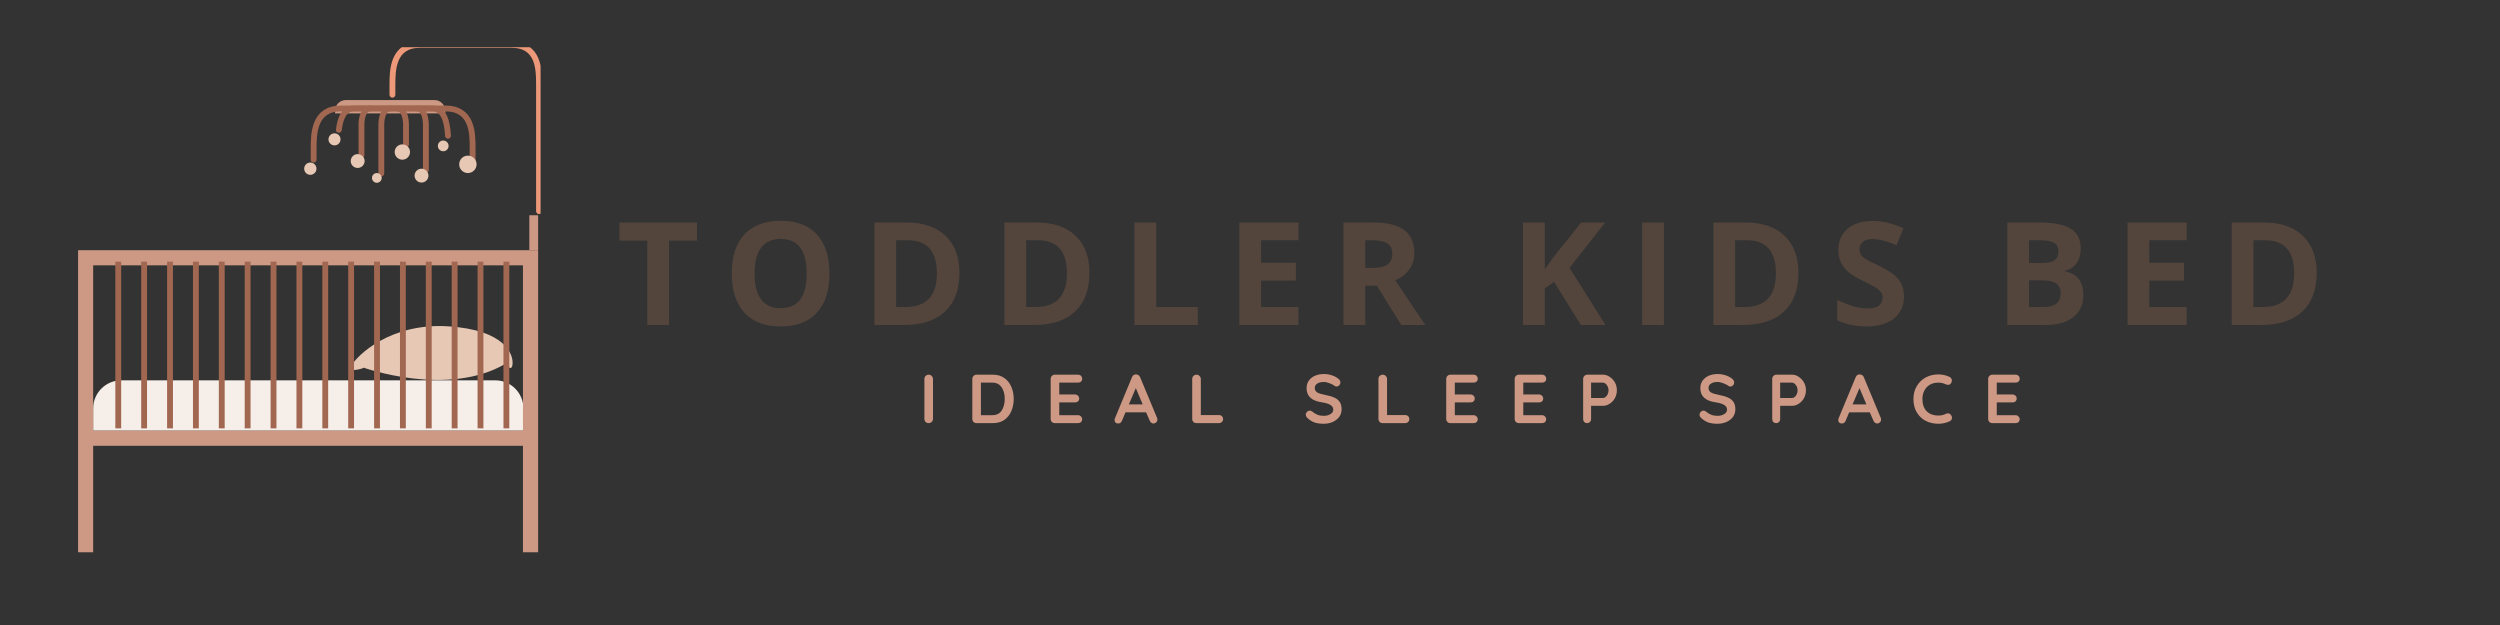 <svg version="1.0" preserveAspectRatio="xMidYMid meet" height="100" viewBox="0 0 300 75" zoomAndPan="magnify" width="400" xmlns:xlink="http://www.w3.org/1999/xlink" xmlns="http://www.w3.org/2000/svg"><rect x="0" y="0" width="300" height="75" fill="#333333" stroke="none"/><defs><g></g><clipPath id="5095f064dc"><path clip-rule="nonzero" d="M 9.371 30 L 64.871 30 L 64.871 66.41 L 9.371 66.41 Z M 9.371 30"></path></clipPath><clipPath id="7318892c54"><path clip-rule="nonzero" d="M 63 25 L 64.871 25 L 64.871 31 L 63 31 Z M 63 25"></path></clipPath><clipPath id="29f0a84f32"><path clip-rule="nonzero" d="M 46 5.66 L 64.871 5.66 L 64.871 27 L 46 27 Z M 46 5.66"></path></clipPath></defs><path fill-rule="nonzero" fill-opacity="1" d="M 43.625 44.117 C 43.625 44.117 53.719 47.727 60.641 43.66 C 60.641 43.66 61.422 44.785 61.508 43.66 C 61.594 42.535 60.641 39.594 53.805 39.16 C 46.973 38.727 42.867 42.5 41.953 44.18 C 41.68 44.68 43.625 44.25 43.625 44.117" fill="#e7c8b4"></path><path fill-rule="nonzero" fill-opacity="1" d="M 62.809 51.68 L 62.809 49.016 C 62.809 47.148 61.297 45.641 59.434 45.641 L 14.555 45.641 C 12.691 45.641 11.18 47.148 11.18 49.016 L 11.18 51.68 L 62.809 51.68" fill="#f6efe9"></path><g clip-path="url(#5095f064dc)"><path fill-rule="nonzero" fill-opacity="1" d="M 62.754 51.68 L 11.18 51.68 L 11.18 31.84 L 62.754 31.84 Z M 9.359 30.02 L 9.359 66.27 L 11.18 66.27 L 11.18 53.5 L 62.754 53.5 L 62.754 66.27 L 64.574 66.27 L 64.574 30.02 L 9.359 30.02" fill="#cd9984"></path></g><path stroke-miterlimit="10" stroke-opacity="1" stroke-width="30.488" stroke="#a16750" d="M 1118.007 2315.38 L 1118.007 1445.525" stroke-linejoin="miter" fill="none" transform="matrix(0.023, 0, 0, -0.023, -11.523, 84.65)" stroke-linecap="butt"></path><path stroke-miterlimit="10" stroke-opacity="1" stroke-width="30.488" stroke="#a16750" d="M 1252.963 2315.38 L 1252.963 1445.525" stroke-linejoin="miter" fill="none" transform="matrix(0.023, 0, 0, -0.023, -11.523, 84.65)" stroke-linecap="butt"></path><path stroke-miterlimit="10" stroke-opacity="1" stroke-width="30.488" stroke="#a16750" d="M 1388.091 2315.38 L 1388.091 1445.525" stroke-linejoin="miter" fill="none" transform="matrix(0.023, 0, 0, -0.023, -11.523, 84.65)" stroke-linecap="butt"></path><path stroke-miterlimit="10" stroke-opacity="1" stroke-width="30.488" stroke="#a16750" d="M 1523.048 2315.38 L 1523.048 1445.525" stroke-linejoin="miter" fill="none" transform="matrix(0.023, 0, 0, -0.023, -11.523, 84.65)" stroke-linecap="butt"></path><path stroke-miterlimit="10" stroke-opacity="1" stroke-width="30.488" stroke="#a16750" d="M 1658.005 2315.38 L 1658.005 1445.525" stroke-linejoin="miter" fill="none" transform="matrix(0.023, 0, 0, -0.023, -11.523, 84.65)" stroke-linecap="butt"></path><path stroke-miterlimit="10" stroke-opacity="1" stroke-width="30.488" stroke="#a16750" d="M 1792.962 2315.38 L 1792.962 1445.525" stroke-linejoin="miter" fill="none" transform="matrix(0.023, 0, 0, -0.023, -11.523, 84.65)" stroke-linecap="butt"></path><path stroke-miterlimit="10" stroke-opacity="1" stroke-width="30.488" stroke="#a16750" d="M 1928.09 2315.38 L 1928.09 1445.525" stroke-linejoin="miter" fill="none" transform="matrix(0.023, 0, 0, -0.023, -11.523, 84.65)" stroke-linecap="butt"></path><path stroke-miterlimit="10" stroke-opacity="1" stroke-width="30.488" stroke="#a16750" d="M 2063.046 2315.38 L 2063.046 1445.525" stroke-linejoin="miter" fill="none" transform="matrix(0.023, 0, 0, -0.023, -11.523, 84.65)" stroke-linecap="butt"></path><path stroke-miterlimit="10" stroke-opacity="1" stroke-width="30.488" stroke="#a16750" d="M 2198.003 2315.38 L 2198.003 1445.525" stroke-linejoin="miter" fill="none" transform="matrix(0.023, 0, 0, -0.023, -11.523, 84.65)" stroke-linecap="butt"></path><path stroke-miterlimit="10" stroke-opacity="1" stroke-width="30.488" stroke="#a16750" d="M 2332.96 2315.38 L 2332.96 1445.525" stroke-linejoin="miter" fill="none" transform="matrix(0.023, 0, 0, -0.023, -11.523, 84.65)" stroke-linecap="butt"></path><path stroke-miterlimit="10" stroke-opacity="1" stroke-width="30.488" stroke="#a16750" d="M 2468.088 2315.38 L 2468.088 1445.525" stroke-linejoin="miter" fill="none" transform="matrix(0.023, 0, 0, -0.023, -11.523, 84.65)" stroke-linecap="butt"></path><path stroke-miterlimit="10" stroke-opacity="1" stroke-width="30.488" stroke="#a16750" d="M 2603.044 2315.38 L 2603.044 1445.525" stroke-linejoin="miter" fill="none" transform="matrix(0.023, 0, 0, -0.023, -11.523, 84.65)" stroke-linecap="butt"></path><path stroke-miterlimit="10" stroke-opacity="1" stroke-width="30.488" stroke="#a16750" d="M 2738.001 2315.38 L 2738.001 1445.525" stroke-linejoin="miter" fill="none" transform="matrix(0.023, 0, 0, -0.023, -11.523, 84.65)" stroke-linecap="butt"></path><path stroke-miterlimit="10" stroke-opacity="1" stroke-width="30.488" stroke="#a16750" d="M 2872.958 2315.38 L 2872.958 1445.525" stroke-linejoin="miter" fill="none" transform="matrix(0.023, 0, 0, -0.023, -11.523, 84.65)" stroke-linecap="butt"></path><path stroke-miterlimit="10" stroke-opacity="1" stroke-width="30.488" stroke="#a16750" d="M 3007.915 2315.38 L 3007.915 1445.525" stroke-linejoin="miter" fill="none" transform="matrix(0.023, 0, 0, -0.023, -11.523, 84.65)" stroke-linecap="butt"></path><path stroke-miterlimit="10" stroke-opacity="1" stroke-width="30.488" stroke="#a16750" d="M 3143.043 2315.38 L 3143.043 1445.525" stroke-linejoin="miter" fill="none" transform="matrix(0.023, 0, 0, -0.023, -11.523, 84.65)" stroke-linecap="butt"></path><g clip-path="url(#7318892c54)"><path fill-rule="nonzero" fill-opacity="1" d="M 63.52 25.832 L 64.574 25.832 L 64.574 30.02 L 63.52 30.02 L 63.52 25.832" fill="#cd9984"></path></g><g clip-path="url(#29f0a84f32)"><path stroke-miterlimit="10" stroke-opacity="1" stroke-width="30.488" stroke="#ed9979" d="M 3313.28 2578.785 L 3313.28 3239.525 C 3313.28 3317.622 3312.424 3446.242 3169.931 3446.242 L 2691.76 3446.242 C 2551.836 3446.242 2548.411 3317.622 2548.411 3239.525 L 2548.411 3186.262" stroke-linejoin="round" fill="none" transform="matrix(0.023, 0, 0, -0.023, -11.523, 84.65)" stroke-linecap="round"></path></g><path fill-rule="nonzero" fill-opacity="1" d="M 53.43 13.609 L 53.43 13.301 C 53.43 12.586 52.855 12.008 52.141 12.008 L 41.5 12.008 C 40.785 12.008 40.207 12.586 40.207 13.301 L 40.207 13.609 L 53.43 13.609" fill="#cd9984"></path><path stroke-miterlimit="10" stroke-opacity="1" stroke-width="30.488" stroke="#a16750" d="M 2966.811 2847.671 L 2966.811 2907.956 C 2966.811 2986.224 2966.126 3114.673 2823.462 3114.673 L 2280.724 3114.673 C 2140.801 3114.673 2137.375 2986.224 2137.375 2907.956 L 2137.375 2847.671" stroke-linejoin="round" fill="none" transform="matrix(0.023, 0, 0, -0.023, -11.523, 84.65)" stroke-linecap="round"></path><path stroke-miterlimit="10" stroke-opacity="1" stroke-width="30.488" stroke="#a16750" d="M 2838.362 2972.181 C 2834.423 3041.714 2818.838 3114.673 2756.84 3114.673 L 2347.346 3114.673 C 2295.453 3114.673 2276.1 3061.752 2268.907 3003.008" stroke-linejoin="round" fill="none" transform="matrix(0.023, 0, 0, -0.023, -11.523, 84.65)" stroke-linecap="round"></path><path stroke-miterlimit="10" stroke-opacity="1" stroke-width="30.488" stroke="#a16750" d="M 2386.908 2871.134 L 2386.908 3033.151 C 2386.908 3033.151 2386.908 3114.673 2432.636 3114.673" stroke-linejoin="round" fill="none" transform="matrix(0.023, 0, 0, -0.023, -11.523, 84.65)" stroke-linecap="round"></path><path stroke-miterlimit="10" stroke-opacity="1" stroke-width="30.488" stroke="#a16750" d="M 2490.523 2775.397 L 2490.523 3033.151 C 2490.523 3033.151 2490.523 3114.673 2536.251 3114.673" stroke-linejoin="round" fill="none" transform="matrix(0.023, 0, 0, -0.023, -11.523, 84.65)" stroke-linecap="round"></path><path stroke-miterlimit="10" stroke-opacity="1" stroke-width="30.488" stroke="#a16750" d="M 2722.93 2794.408 L 2722.93 3033.151 C 2722.93 3033.151 2722.93 3114.673 2677.202 3114.673" stroke-linejoin="round" fill="none" transform="matrix(0.023, 0, 0, -0.023, -11.523, 84.65)" stroke-linecap="round"></path><path stroke-miterlimit="10" stroke-opacity="1" stroke-width="30.488" stroke="#a16750" d="M 2619.315 2926.282 L 2619.315 3033.151 C 2619.315 3033.151 2619.315 3114.673 2573.587 3114.673" stroke-linejoin="round" fill="none" transform="matrix(0.023, 0, 0, -0.023, -11.523, 84.65)" stroke-linecap="round"></path><path fill-rule="nonzero" fill-opacity="1" d="M 37.977 20.242 C 37.977 20.648 37.645 20.98 37.238 20.98 L 37.234 20.98 C 36.828 20.98 36.5 20.648 36.5 20.242 C 36.5 19.836 36.828 19.504 37.234 19.504 L 37.238 19.504 C 37.645 19.504 37.977 19.836 37.977 20.242" fill="#e7c8b4"></path><path fill-rule="nonzero" fill-opacity="1" d="M 40.863 16.723 C 40.863 17.121 40.543 17.445 40.141 17.445 C 39.742 17.445 39.418 17.121 39.418 16.723 C 39.418 16.324 39.742 16 40.141 16 C 40.543 16 40.863 16.324 40.863 16.723" fill="#e7c8b4"></path><path fill-rule="nonzero" fill-opacity="1" d="M 43.754 19.324 C 43.754 19.781 43.379 20.156 42.918 20.156 C 42.457 20.156 42.086 19.781 42.086 19.324 C 42.086 18.996 42.277 18.711 42.551 18.574 C 42.664 18.523 42.785 18.492 42.918 18.492 C 43.379 18.492 43.754 18.863 43.754 19.324" fill="#e7c8b4"></path><path fill-rule="nonzero" fill-opacity="1" d="M 44.637 21.348 C 44.637 21.027 44.898 20.766 45.219 20.766 C 45.543 20.766 45.805 21.027 45.805 21.348 C 45.805 21.672 45.543 21.934 45.219 21.934 C 44.898 21.934 44.637 21.672 44.637 21.348" fill="#e7c8b4"></path><path fill-rule="nonzero" fill-opacity="1" d="M 53.832 17.508 C 53.832 17.863 53.543 18.152 53.188 18.152 C 52.828 18.152 52.543 17.863 52.543 17.508 C 52.543 17.152 52.828 16.863 53.188 16.863 C 53.543 16.863 53.832 17.152 53.832 17.508" fill="#e7c8b4"></path><path fill-rule="nonzero" fill-opacity="1" d="M 57.191 19.719 C 57.191 20.297 56.723 20.766 56.145 20.766 C 55.57 20.766 55.102 20.297 55.102 19.719 C 55.102 19.141 55.57 18.676 56.145 18.676 C 56.723 18.676 57.191 19.141 57.191 19.719" fill="#e7c8b4"></path><path fill-rule="nonzero" fill-opacity="1" d="M 49.75 21.074 C 49.75 21.535 50.125 21.906 50.582 21.906 C 51.043 21.906 51.414 21.535 51.414 21.074 C 51.414 20.746 51.227 20.465 50.949 20.328 C 50.84 20.273 50.715 20.242 50.582 20.242 C 50.125 20.242 49.75 20.617 49.75 21.074" fill="#e7c8b4"></path><path fill-rule="nonzero" fill-opacity="1" d="M 49.203 18.242 C 49.203 17.734 48.789 17.324 48.281 17.324 C 47.773 17.324 47.363 17.734 47.363 18.242 C 47.363 18.75 47.773 19.164 48.281 19.164 C 48.789 19.164 49.203 18.75 49.203 18.242" fill="#e7c8b4"></path><g fill-opacity="1" fill="#53453c"><g transform="translate(73.989, 38.999)"><g><path d="M 6.297 0 L 3.688 0 L 3.688 -10.125 L 0.344 -10.125 L 0.344 -12.297 L 9.641 -12.297 L 9.641 -10.125 L 6.297 -10.125 Z M 6.297 0"></path></g></g></g><g fill-opacity="1" fill="#53453c"><g transform="translate(86.816, 38.999)"><g><path d="M 12.719 -6.172 C 12.719 -4.129 12.211 -2.562 11.203 -1.469 C 10.191 -0.375 8.742 0.172 6.859 0.172 C 4.973 0.172 3.523 -0.375 2.516 -1.469 C 1.504 -2.562 1 -4.133 1 -6.188 C 1 -8.227 1.504 -9.789 2.516 -10.875 C 3.535 -11.957 4.988 -12.5 6.875 -12.5 C 8.77 -12.5 10.219 -11.953 11.219 -10.859 C 12.219 -9.773 12.719 -8.211 12.719 -6.172 Z M 3.734 -6.172 C 3.734 -4.797 3.992 -3.758 4.516 -3.062 C 5.035 -2.363 5.816 -2.016 6.859 -2.016 C 8.941 -2.016 9.984 -3.398 9.984 -6.172 C 9.984 -8.941 8.945 -10.328 6.875 -10.328 C 5.832 -10.328 5.047 -9.977 4.516 -9.281 C 3.992 -8.582 3.734 -7.547 3.734 -6.172 Z M 3.734 -6.172"></path></g></g></g><g fill-opacity="1" fill="#53453c"><g transform="translate(103.381, 38.999)"><g><path d="M 11.75 -6.266 C 11.75 -4.242 11.172 -2.691 10.016 -1.609 C 8.867 -0.535 7.207 0 5.031 0 L 1.547 0 L 1.547 -12.297 L 5.406 -12.297 C 7.414 -12.297 8.973 -11.766 10.078 -10.703 C 11.191 -9.648 11.75 -8.172 11.75 -6.266 Z M 9.047 -6.203 C 9.047 -8.848 7.879 -10.172 5.547 -10.172 L 4.156 -10.172 L 4.156 -2.156 L 5.281 -2.156 C 7.789 -2.156 9.047 -3.504 9.047 -6.203 Z M 9.047 -6.203"></path></g></g></g><g fill-opacity="1" fill="#53453c"><g transform="translate(118.986, 38.999)"><g><path d="M 11.75 -6.266 C 11.75 -4.242 11.172 -2.691 10.016 -1.609 C 8.867 -0.535 7.207 0 5.031 0 L 1.547 0 L 1.547 -12.297 L 5.406 -12.297 C 7.414 -12.297 8.973 -11.766 10.078 -10.703 C 11.191 -9.648 11.75 -8.172 11.75 -6.266 Z M 9.047 -6.203 C 9.047 -8.848 7.879 -10.172 5.547 -10.172 L 4.156 -10.172 L 4.156 -2.156 L 5.281 -2.156 C 7.789 -2.156 9.047 -3.504 9.047 -6.203 Z M 9.047 -6.203"></path></g></g></g><g fill-opacity="1" fill="#53453c"><g transform="translate(134.59, 38.999)"><g><path d="M 1.547 0 L 1.547 -12.297 L 4.156 -12.297 L 4.156 -2.156 L 9.141 -2.156 L 9.141 0 Z M 1.547 0"></path></g></g></g><g fill-opacity="1" fill="#53453c"><g transform="translate(147.174, 38.999)"><g><path d="M 8.641 0 L 1.547 0 L 1.547 -12.297 L 8.641 -12.297 L 8.641 -10.172 L 4.156 -10.172 L 4.156 -7.469 L 8.328 -7.469 L 8.328 -5.328 L 4.156 -5.328 L 4.156 -2.156 L 8.641 -2.156 Z M 8.641 0"></path></g></g></g><g fill-opacity="1" fill="#53453c"><g transform="translate(159.672, 38.999)"><g><path d="M 4.156 -6.844 L 5 -6.844 C 5.82 -6.844 6.426 -6.977 6.812 -7.25 C 7.207 -7.531 7.406 -7.961 7.406 -8.547 C 7.406 -9.129 7.203 -9.547 6.797 -9.797 C 6.398 -10.047 5.785 -10.172 4.953 -10.172 L 4.156 -10.172 Z M 4.156 -4.719 L 4.156 0 L 1.547 0 L 1.547 -12.297 L 5.141 -12.297 C 6.805 -12.297 8.039 -11.992 8.844 -11.391 C 9.645 -10.785 10.047 -9.863 10.047 -8.625 C 10.047 -7.895 9.848 -7.25 9.453 -6.688 C 9.055 -6.125 8.492 -5.68 7.766 -5.359 C 9.609 -2.598 10.812 -0.812 11.375 0 L 8.484 0 L 5.547 -4.719 Z M 4.156 -4.719"></path></g></g></g><g fill-opacity="1" fill="#53453c"><g transform="translate(181.219, 38.999)"><g><path d="M 11.438 0 L 8.484 0 L 5.266 -5.188 L 4.156 -4.391 L 4.156 0 L 1.547 0 L 1.547 -12.297 L 4.156 -12.297 L 4.156 -6.672 L 5.188 -8.125 L 8.516 -12.297 L 11.406 -12.297 L 7.125 -6.859 Z M 11.438 0"></path></g></g></g><g fill-opacity="1" fill="#53453c"><g transform="translate(195.511, 38.999)"><g><path d="M 1.547 0 L 1.547 -12.297 L 4.156 -12.297 L 4.156 0 Z M 1.547 0"></path></g></g></g><g fill-opacity="1" fill="#53453c"><g transform="translate(204.062, 38.999)"><g><path d="M 11.75 -6.266 C 11.75 -4.242 11.172 -2.691 10.016 -1.609 C 8.867 -0.535 7.207 0 5.031 0 L 1.547 0 L 1.547 -12.297 L 5.406 -12.297 C 7.414 -12.297 8.973 -11.766 10.078 -10.703 C 11.191 -9.648 11.75 -8.172 11.75 -6.266 Z M 9.047 -6.203 C 9.047 -8.848 7.879 -10.172 5.547 -10.172 L 4.156 -10.172 L 4.156 -2.156 L 5.281 -2.156 C 7.789 -2.156 9.047 -3.504 9.047 -6.203 Z M 9.047 -6.203"></path></g></g></g><g fill-opacity="1" fill="#53453c"><g transform="translate(219.667, 38.999)"><g><path d="M 8.812 -3.422 C 8.812 -2.305 8.41 -1.426 7.609 -0.781 C 6.805 -0.145 5.695 0.172 4.281 0.172 C 2.969 0.172 1.805 -0.078 0.797 -0.578 L 0.797 -3 C 1.617 -2.625 2.316 -2.359 2.891 -2.203 C 3.473 -2.055 4.004 -1.984 4.484 -1.984 C 5.047 -1.984 5.477 -2.094 5.781 -2.312 C 6.094 -2.531 6.25 -2.859 6.25 -3.297 C 6.25 -3.535 6.18 -3.75 6.047 -3.938 C 5.91 -4.125 5.711 -4.301 5.453 -4.469 C 5.191 -4.645 4.66 -4.926 3.859 -5.312 C 3.109 -5.664 2.547 -6.004 2.172 -6.328 C 1.797 -6.648 1.492 -7.023 1.266 -7.453 C 1.047 -7.891 0.938 -8.398 0.938 -8.984 C 0.938 -10.066 1.301 -10.922 2.031 -11.547 C 2.77 -12.172 3.789 -12.484 5.094 -12.484 C 5.738 -12.484 6.348 -12.406 6.922 -12.25 C 7.504 -12.102 8.113 -11.891 8.75 -11.609 L 7.906 -9.578 C 7.25 -9.848 6.707 -10.035 6.281 -10.141 C 5.852 -10.254 5.43 -10.312 5.016 -10.312 C 4.523 -10.312 4.145 -10.195 3.875 -9.969 C 3.613 -9.738 3.484 -9.438 3.484 -9.062 C 3.484 -8.832 3.535 -8.629 3.641 -8.453 C 3.742 -8.285 3.91 -8.117 4.141 -7.953 C 4.379 -7.797 4.938 -7.516 5.812 -7.109 C 6.957 -6.555 7.742 -6.004 8.172 -5.453 C 8.598 -4.898 8.812 -4.223 8.812 -3.422 Z M 8.812 -3.422"></path></g></g></g><g fill-opacity="1" fill="#53453c"><g transform="translate(239.329, 38.999)"><g><path d="M 1.547 -12.297 L 5.375 -12.297 C 7.125 -12.297 8.391 -12.047 9.172 -11.547 C 9.961 -11.055 10.359 -10.27 10.359 -9.188 C 10.359 -8.457 10.188 -7.852 9.844 -7.375 C 9.5 -6.906 9.039 -6.625 8.469 -6.531 L 8.469 -6.453 C 9.25 -6.273 9.812 -5.945 10.156 -5.469 C 10.5 -4.988 10.672 -4.352 10.672 -3.562 C 10.672 -2.445 10.266 -1.57 9.453 -0.938 C 8.641 -0.312 7.539 0 6.156 0 L 1.547 0 Z M 4.156 -7.438 L 5.672 -7.438 C 6.379 -7.438 6.891 -7.547 7.203 -7.766 C 7.523 -7.984 7.688 -8.344 7.688 -8.844 C 7.688 -9.312 7.508 -9.648 7.156 -9.859 C 6.812 -10.066 6.27 -10.172 5.531 -10.172 L 4.156 -10.172 Z M 4.156 -5.359 L 4.156 -2.156 L 5.859 -2.156 C 6.578 -2.156 7.102 -2.289 7.438 -2.562 C 7.781 -2.844 7.953 -3.266 7.953 -3.828 C 7.953 -4.848 7.223 -5.359 5.766 -5.359 Z M 4.156 -5.359"></path></g></g></g><g fill-opacity="1" fill="#53453c"><g transform="translate(253.755, 38.999)"><g><path d="M 8.641 0 L 1.547 0 L 1.547 -12.297 L 8.641 -12.297 L 8.641 -10.172 L 4.156 -10.172 L 4.156 -7.469 L 8.328 -7.469 L 8.328 -5.328 L 4.156 -5.328 L 4.156 -2.156 L 8.641 -2.156 Z M 8.641 0"></path></g></g></g><g fill-opacity="1" fill="#53453c"><g transform="translate(266.254, 38.999)"><g><path d="M 11.75 -6.266 C 11.75 -4.242 11.172 -2.691 10.016 -1.609 C 8.867 -0.535 7.207 0 5.031 0 L 1.547 0 L 1.547 -12.297 L 5.406 -12.297 C 7.414 -12.297 8.973 -11.766 10.078 -10.703 C 11.191 -9.648 11.75 -8.172 11.75 -6.266 Z M 9.047 -6.203 C 9.047 -8.848 7.879 -10.172 5.547 -10.172 L 4.156 -10.172 L 4.156 -2.156 L 5.281 -2.156 C 7.789 -2.156 9.047 -3.504 9.047 -6.203 Z M 9.047 -6.203"></path></g></g></g><g fill-opacity="1" fill="#cd9984"><g transform="translate(110.302, 50.774)"><g><path d="M 1.656 -0.5 C 1.656 -0.363 1.602 -0.242 1.5 -0.141 C 1.395 -0.047 1.273 0 1.141 0 C 0.984 0 0.859 -0.047 0.766 -0.141 C 0.672 -0.242 0.625 -0.363 0.625 -0.5 L 0.625 -5.297 C 0.625 -5.441 0.672 -5.562 0.766 -5.656 C 0.867 -5.758 1 -5.812 1.156 -5.812 C 1.289 -5.812 1.406 -5.758 1.5 -5.656 C 1.602 -5.562 1.656 -5.441 1.656 -5.297 Z M 1.656 -0.5"></path></g></g></g><g fill-opacity="1" fill="#cd9984"><g transform="translate(116.053, 50.774)"><g><path d="M 3.109 -5.812 C 3.629 -5.812 4.078 -5.68 4.453 -5.422 C 4.828 -5.16 5.109 -4.812 5.297 -4.375 C 5.492 -3.938 5.594 -3.445 5.594 -2.906 C 5.594 -2.363 5.492 -1.867 5.297 -1.422 C 5.109 -0.984 4.828 -0.633 4.453 -0.375 C 4.078 -0.125 3.629 0 3.109 0 L 1.125 0 C 0.977 0 0.859 -0.047 0.766 -0.141 C 0.672 -0.242 0.625 -0.363 0.625 -0.5 L 0.625 -5.297 C 0.625 -5.441 0.672 -5.562 0.766 -5.656 C 0.859 -5.758 0.977 -5.812 1.125 -5.812 Z M 3.031 -0.953 C 3.531 -0.953 3.898 -1.133 4.141 -1.5 C 4.391 -1.875 4.516 -2.344 4.516 -2.906 C 4.516 -3.469 4.391 -3.93 4.141 -4.297 C 3.891 -4.672 3.52 -4.859 3.031 -4.859 L 1.656 -4.859 L 1.656 -0.953 Z M 3.031 -0.953"></path></g></g></g><g fill-opacity="1" fill="#cd9984"><g transform="translate(125.455, 50.774)"><g><path d="M 3.906 -0.953 C 4.051 -0.953 4.172 -0.898 4.266 -0.797 C 4.359 -0.703 4.406 -0.594 4.406 -0.469 C 4.406 -0.332 4.359 -0.219 4.266 -0.125 C 4.172 -0.039 4.051 0 3.906 0 L 1.125 0 C 0.977 0 0.859 -0.047 0.766 -0.141 C 0.672 -0.242 0.625 -0.363 0.625 -0.5 L 0.625 -5.297 C 0.625 -5.441 0.672 -5.562 0.766 -5.656 C 0.859 -5.758 0.977 -5.812 1.125 -5.812 L 3.906 -5.812 C 4.051 -5.812 4.172 -5.766 4.266 -5.672 C 4.359 -5.578 4.406 -5.457 4.406 -5.312 C 4.406 -5.176 4.359 -5.066 4.266 -4.984 C 4.172 -4.898 4.051 -4.859 3.906 -4.859 L 1.656 -4.859 L 1.656 -3.438 L 3.531 -3.438 C 3.676 -3.438 3.797 -3.391 3.891 -3.297 C 3.992 -3.211 4.047 -3.098 4.047 -2.953 C 4.047 -2.816 4 -2.703 3.906 -2.609 C 3.812 -2.523 3.688 -2.484 3.531 -2.484 L 1.656 -2.484 L 1.656 -0.953 Z M 3.906 -0.953"></path></g></g></g><g fill-opacity="1" fill="#cd9984"><g transform="translate(133.67, 50.774)"><g><path d="M 5.172 -0.641 C 5.203 -0.578 5.219 -0.516 5.219 -0.453 C 5.219 -0.305 5.172 -0.188 5.078 -0.094 C 4.984 0 4.875 0.047 4.75 0.047 C 4.656 0.047 4.566 0.016 4.484 -0.047 C 4.398 -0.109 4.336 -0.191 4.297 -0.297 L 3.859 -1.297 L 1.391 -1.297 L 0.969 -0.297 C 0.926 -0.18 0.863 -0.094 0.781 -0.031 C 0.695 0.02 0.609 0.047 0.516 0.047 C 0.379 0.047 0.27 0.008 0.188 -0.062 C 0.113 -0.145 0.078 -0.254 0.078 -0.391 C 0.078 -0.441 0.086 -0.492 0.109 -0.547 L 2.172 -5.516 C 2.211 -5.617 2.273 -5.703 2.359 -5.766 C 2.453 -5.828 2.555 -5.852 2.672 -5.844 C 2.773 -5.844 2.867 -5.812 2.953 -5.75 C 3.035 -5.695 3.098 -5.617 3.141 -5.516 Z M 1.797 -2.25 L 3.453 -2.25 L 2.625 -4.203 Z M 1.797 -2.25"></path></g></g></g><g fill-opacity="1" fill="#cd9984"><g transform="translate(142.441, 50.774)"><g><path d="M 3.828 -0.969 C 3.973 -0.969 4.094 -0.922 4.188 -0.828 C 4.281 -0.742 4.328 -0.629 4.328 -0.484 C 4.328 -0.348 4.281 -0.234 4.188 -0.141 C 4.094 -0.047 3.973 0 3.828 0 L 1.125 0 C 0.977 0 0.859 -0.047 0.766 -0.141 C 0.672 -0.242 0.625 -0.363 0.625 -0.5 L 0.625 -5.297 C 0.625 -5.441 0.672 -5.562 0.766 -5.656 C 0.867 -5.758 1 -5.812 1.156 -5.812 C 1.289 -5.812 1.406 -5.758 1.5 -5.656 C 1.602 -5.562 1.656 -5.441 1.656 -5.297 L 1.656 -0.969 Z M 3.828 -0.969"></path></g></g></g><g fill-opacity="1" fill="#cd9984"><g transform="translate(150.574, 50.774)"><g></g></g></g><g fill-opacity="1" fill="#cd9984"><g transform="translate(156.367, 50.774)"><g><path d="M 2.484 0.078 C 2.086 0.078 1.734 0.031 1.422 -0.062 C 1.117 -0.164 0.832 -0.336 0.562 -0.578 C 0.406 -0.703 0.328 -0.848 0.328 -1.016 C 0.328 -1.141 0.375 -1.25 0.469 -1.344 C 0.562 -1.445 0.676 -1.5 0.812 -1.5 C 0.914 -1.5 1.008 -1.461 1.094 -1.391 C 1.312 -1.211 1.523 -1.082 1.734 -1 C 1.953 -0.914 2.203 -0.875 2.484 -0.875 C 2.797 -0.875 3.062 -0.941 3.281 -1.078 C 3.508 -1.211 3.625 -1.383 3.625 -1.594 C 3.625 -1.844 3.516 -2.035 3.297 -2.172 C 3.078 -2.316 2.723 -2.426 2.234 -2.5 C 1.023 -2.676 0.422 -3.238 0.422 -4.188 C 0.422 -4.539 0.508 -4.844 0.688 -5.094 C 0.875 -5.352 1.125 -5.551 1.438 -5.688 C 1.758 -5.82 2.113 -5.891 2.5 -5.891 C 2.844 -5.891 3.164 -5.836 3.469 -5.734 C 3.781 -5.629 4.039 -5.488 4.25 -5.312 C 4.406 -5.188 4.484 -5.039 4.484 -4.875 C 4.484 -4.75 4.438 -4.633 4.344 -4.531 C 4.25 -4.438 4.141 -4.391 4.016 -4.391 C 3.93 -4.391 3.859 -4.414 3.797 -4.469 C 3.648 -4.582 3.445 -4.688 3.188 -4.781 C 2.926 -4.883 2.695 -4.938 2.5 -4.938 C 2.145 -4.938 1.875 -4.867 1.688 -4.734 C 1.5 -4.609 1.406 -4.441 1.406 -4.234 C 1.406 -3.992 1.5 -3.812 1.688 -3.688 C 1.883 -3.57 2.195 -3.473 2.625 -3.391 C 3.094 -3.305 3.469 -3.195 3.75 -3.062 C 4.039 -2.938 4.258 -2.758 4.406 -2.531 C 4.551 -2.312 4.625 -2.02 4.625 -1.656 C 4.625 -1.301 4.523 -0.992 4.328 -0.734 C 4.129 -0.473 3.863 -0.27 3.531 -0.125 C 3.207 0.008 2.859 0.078 2.484 0.078 Z M 2.484 0.078"></path></g></g></g><g fill-opacity="1" fill="#cd9984"><g transform="translate(164.789, 50.774)"><g><path d="M 3.828 -0.969 C 3.973 -0.969 4.094 -0.922 4.188 -0.828 C 4.281 -0.742 4.328 -0.629 4.328 -0.484 C 4.328 -0.348 4.281 -0.234 4.188 -0.141 C 4.094 -0.047 3.973 0 3.828 0 L 1.125 0 C 0.977 0 0.859 -0.047 0.766 -0.141 C 0.672 -0.242 0.625 -0.363 0.625 -0.5 L 0.625 -5.297 C 0.625 -5.441 0.672 -5.562 0.766 -5.656 C 0.867 -5.758 1 -5.812 1.156 -5.812 C 1.289 -5.812 1.406 -5.758 1.5 -5.656 C 1.602 -5.562 1.656 -5.441 1.656 -5.297 L 1.656 -0.969 Z M 3.828 -0.969"></path></g></g></g><g fill-opacity="1" fill="#cd9984"><g transform="translate(172.922, 50.774)"><g><path d="M 3.906 -0.953 C 4.051 -0.953 4.172 -0.898 4.266 -0.797 C 4.359 -0.703 4.406 -0.594 4.406 -0.469 C 4.406 -0.332 4.359 -0.219 4.266 -0.125 C 4.172 -0.039 4.051 0 3.906 0 L 1.125 0 C 0.977 0 0.859 -0.047 0.766 -0.141 C 0.672 -0.242 0.625 -0.363 0.625 -0.5 L 0.625 -5.297 C 0.625 -5.441 0.672 -5.562 0.766 -5.656 C 0.859 -5.758 0.977 -5.812 1.125 -5.812 L 3.906 -5.812 C 4.051 -5.812 4.172 -5.766 4.266 -5.672 C 4.359 -5.578 4.406 -5.457 4.406 -5.312 C 4.406 -5.176 4.359 -5.066 4.266 -4.984 C 4.172 -4.898 4.051 -4.859 3.906 -4.859 L 1.656 -4.859 L 1.656 -3.438 L 3.531 -3.438 C 3.676 -3.438 3.797 -3.391 3.891 -3.297 C 3.992 -3.211 4.047 -3.098 4.047 -2.953 C 4.047 -2.816 4 -2.703 3.906 -2.609 C 3.812 -2.523 3.688 -2.484 3.531 -2.484 L 1.656 -2.484 L 1.656 -0.953 Z M 3.906 -0.953"></path></g></g></g><g fill-opacity="1" fill="#cd9984"><g transform="translate(181.137, 50.774)"><g><path d="M 3.906 -0.953 C 4.051 -0.953 4.172 -0.898 4.266 -0.797 C 4.359 -0.703 4.406 -0.594 4.406 -0.469 C 4.406 -0.332 4.359 -0.219 4.266 -0.125 C 4.172 -0.039 4.051 0 3.906 0 L 1.125 0 C 0.977 0 0.859 -0.047 0.766 -0.141 C 0.672 -0.242 0.625 -0.363 0.625 -0.5 L 0.625 -5.297 C 0.625 -5.441 0.672 -5.562 0.766 -5.656 C 0.859 -5.758 0.977 -5.812 1.125 -5.812 L 3.906 -5.812 C 4.051 -5.812 4.172 -5.766 4.266 -5.672 C 4.359 -5.578 4.406 -5.457 4.406 -5.312 C 4.406 -5.176 4.359 -5.066 4.266 -4.984 C 4.172 -4.898 4.051 -4.859 3.906 -4.859 L 1.656 -4.859 L 1.656 -3.438 L 3.531 -3.438 C 3.676 -3.438 3.797 -3.391 3.891 -3.297 C 3.992 -3.211 4.047 -3.098 4.047 -2.953 C 4.047 -2.816 4 -2.703 3.906 -2.609 C 3.812 -2.523 3.688 -2.484 3.531 -2.484 L 1.656 -2.484 L 1.656 -0.953 Z M 3.906 -0.953"></path></g></g></g><g fill-opacity="1" fill="#cd9984"><g transform="translate(189.353, 50.774)"><g><path d="M 3.016 -5.812 C 3.297 -5.812 3.562 -5.723 3.812 -5.547 C 4.07 -5.379 4.281 -5.156 4.438 -4.875 C 4.594 -4.594 4.672 -4.281 4.672 -3.938 C 4.672 -3.602 4.594 -3.289 4.438 -3 C 4.281 -2.719 4.07 -2.492 3.812 -2.328 C 3.562 -2.16 3.297 -2.078 3.016 -2.078 L 1.578 -2.078 L 1.578 -0.5 C 1.578 -0.352 1.531 -0.234 1.438 -0.141 C 1.352 -0.047 1.238 0 1.094 0 C 0.957 0 0.844 -0.047 0.75 -0.141 C 0.664 -0.242 0.625 -0.363 0.625 -0.5 L 0.625 -5.297 C 0.625 -5.441 0.672 -5.562 0.766 -5.656 C 0.859 -5.758 0.977 -5.812 1.125 -5.812 Z M 3.016 -3.016 C 3.117 -3.016 3.223 -3.055 3.328 -3.141 C 3.43 -3.234 3.516 -3.348 3.578 -3.484 C 3.641 -3.629 3.672 -3.781 3.672 -3.938 C 3.672 -4.094 3.641 -4.238 3.578 -4.375 C 3.516 -4.52 3.43 -4.633 3.328 -4.719 C 3.223 -4.812 3.117 -4.859 3.016 -4.859 L 1.578 -4.859 L 1.578 -3.016 Z M 3.016 -3.016"></path></g></g></g><g fill-opacity="1" fill="#cd9984"><g transform="translate(197.825, 50.774)"><g></g></g></g><g fill-opacity="1" fill="#cd9984"><g transform="translate(203.618, 50.774)"><g><path d="M 2.484 0.078 C 2.086 0.078 1.734 0.031 1.422 -0.062 C 1.117 -0.164 0.832 -0.336 0.562 -0.578 C 0.406 -0.703 0.328 -0.848 0.328 -1.016 C 0.328 -1.141 0.375 -1.25 0.469 -1.344 C 0.562 -1.445 0.676 -1.5 0.812 -1.5 C 0.914 -1.5 1.008 -1.461 1.094 -1.391 C 1.312 -1.211 1.523 -1.082 1.734 -1 C 1.953 -0.914 2.203 -0.875 2.484 -0.875 C 2.797 -0.875 3.062 -0.941 3.281 -1.078 C 3.508 -1.211 3.625 -1.383 3.625 -1.594 C 3.625 -1.844 3.516 -2.035 3.297 -2.172 C 3.078 -2.316 2.723 -2.426 2.234 -2.5 C 1.023 -2.676 0.422 -3.238 0.422 -4.188 C 0.422 -4.539 0.508 -4.844 0.688 -5.094 C 0.875 -5.352 1.125 -5.551 1.438 -5.688 C 1.758 -5.82 2.113 -5.891 2.5 -5.891 C 2.844 -5.891 3.164 -5.836 3.469 -5.734 C 3.781 -5.629 4.039 -5.488 4.25 -5.312 C 4.406 -5.188 4.484 -5.039 4.484 -4.875 C 4.484 -4.75 4.438 -4.633 4.344 -4.531 C 4.25 -4.438 4.141 -4.391 4.016 -4.391 C 3.93 -4.391 3.859 -4.414 3.797 -4.469 C 3.648 -4.582 3.445 -4.688 3.188 -4.781 C 2.926 -4.883 2.695 -4.938 2.5 -4.938 C 2.145 -4.938 1.875 -4.867 1.688 -4.734 C 1.5 -4.609 1.406 -4.441 1.406 -4.234 C 1.406 -3.992 1.5 -3.812 1.688 -3.688 C 1.883 -3.57 2.195 -3.473 2.625 -3.391 C 3.094 -3.305 3.469 -3.195 3.75 -3.062 C 4.039 -2.938 4.258 -2.758 4.406 -2.531 C 4.551 -2.312 4.625 -2.02 4.625 -1.656 C 4.625 -1.301 4.523 -0.992 4.328 -0.734 C 4.129 -0.473 3.863 -0.27 3.531 -0.125 C 3.207 0.008 2.859 0.078 2.484 0.078 Z M 2.484 0.078"></path></g></g></g><g fill-opacity="1" fill="#cd9984"><g transform="translate(212.041, 50.774)"><g><path d="M 3.016 -5.812 C 3.297 -5.812 3.562 -5.723 3.812 -5.547 C 4.07 -5.379 4.281 -5.156 4.438 -4.875 C 4.594 -4.594 4.672 -4.281 4.672 -3.938 C 4.672 -3.602 4.594 -3.289 4.438 -3 C 4.281 -2.719 4.07 -2.492 3.812 -2.328 C 3.562 -2.16 3.297 -2.078 3.016 -2.078 L 1.578 -2.078 L 1.578 -0.5 C 1.578 -0.352 1.531 -0.234 1.438 -0.141 C 1.352 -0.047 1.238 0 1.094 0 C 0.957 0 0.844 -0.047 0.75 -0.141 C 0.664 -0.242 0.625 -0.363 0.625 -0.5 L 0.625 -5.297 C 0.625 -5.441 0.672 -5.562 0.766 -5.656 C 0.859 -5.758 0.977 -5.812 1.125 -5.812 Z M 3.016 -3.016 C 3.117 -3.016 3.223 -3.055 3.328 -3.141 C 3.43 -3.234 3.516 -3.348 3.578 -3.484 C 3.641 -3.629 3.672 -3.781 3.672 -3.938 C 3.672 -4.094 3.641 -4.238 3.578 -4.375 C 3.516 -4.52 3.43 -4.633 3.328 -4.719 C 3.223 -4.812 3.117 -4.859 3.016 -4.859 L 1.578 -4.859 L 1.578 -3.016 Z M 3.016 -3.016"></path></g></g></g><g fill-opacity="1" fill="#cd9984"><g transform="translate(220.513, 50.774)"><g><path d="M 5.172 -0.641 C 5.203 -0.578 5.219 -0.516 5.219 -0.453 C 5.219 -0.305 5.172 -0.188 5.078 -0.094 C 4.984 0 4.875 0.047 4.75 0.047 C 4.656 0.047 4.566 0.016 4.484 -0.047 C 4.398 -0.109 4.336 -0.191 4.297 -0.297 L 3.859 -1.297 L 1.391 -1.297 L 0.969 -0.297 C 0.926 -0.18 0.863 -0.094 0.781 -0.031 C 0.695 0.02 0.609 0.047 0.516 0.047 C 0.379 0.047 0.27 0.008 0.188 -0.062 C 0.113 -0.145 0.078 -0.254 0.078 -0.391 C 0.078 -0.441 0.086 -0.492 0.109 -0.547 L 2.172 -5.516 C 2.211 -5.617 2.273 -5.703 2.359 -5.766 C 2.453 -5.828 2.555 -5.852 2.672 -5.844 C 2.773 -5.844 2.867 -5.812 2.953 -5.75 C 3.035 -5.695 3.098 -5.617 3.141 -5.516 Z M 1.797 -2.25 L 3.453 -2.25 L 2.625 -4.203 Z M 1.797 -2.25"></path></g></g></g><g fill-opacity="1" fill="#cd9984"><g transform="translate(229.285, 50.774)"><g><path d="M 4.688 -5.531 C 4.852 -5.438 4.938 -5.297 4.938 -5.109 C 4.938 -4.984 4.898 -4.867 4.828 -4.766 C 4.734 -4.648 4.617 -4.594 4.484 -4.594 C 4.391 -4.594 4.297 -4.613 4.203 -4.656 C 3.93 -4.789 3.633 -4.859 3.312 -4.859 C 2.926 -4.859 2.586 -4.773 2.297 -4.609 C 2.016 -4.441 1.797 -4.207 1.641 -3.906 C 1.484 -3.613 1.406 -3.281 1.406 -2.906 C 1.406 -2.25 1.582 -1.75 1.938 -1.406 C 2.289 -1.07 2.75 -0.906 3.312 -0.906 C 3.656 -0.906 3.953 -0.973 4.203 -1.109 C 4.297 -1.148 4.383 -1.172 4.469 -1.172 C 4.602 -1.172 4.723 -1.109 4.828 -0.984 C 4.91 -0.879 4.953 -0.766 4.953 -0.641 C 4.953 -0.555 4.93 -0.477 4.891 -0.406 C 4.848 -0.332 4.785 -0.273 4.703 -0.234 C 4.266 -0.023 3.801 0.078 3.312 0.078 C 2.77 0.078 2.27 -0.035 1.812 -0.266 C 1.363 -0.492 1.004 -0.832 0.734 -1.281 C 0.461 -1.727 0.328 -2.27 0.328 -2.906 C 0.328 -3.469 0.457 -3.973 0.719 -4.422 C 0.977 -4.867 1.332 -5.219 1.781 -5.469 C 2.238 -5.719 2.75 -5.844 3.312 -5.844 C 3.812 -5.844 4.27 -5.738 4.688 -5.531 Z M 4.688 -5.531"></path></g></g></g><g fill-opacity="1" fill="#cd9984"><g transform="translate(237.956, 50.774)"><g><path d="M 3.906 -0.953 C 4.051 -0.953 4.172 -0.898 4.266 -0.797 C 4.359 -0.703 4.406 -0.594 4.406 -0.469 C 4.406 -0.332 4.359 -0.219 4.266 -0.125 C 4.172 -0.039 4.051 0 3.906 0 L 1.125 0 C 0.977 0 0.859 -0.047 0.766 -0.141 C 0.672 -0.242 0.625 -0.363 0.625 -0.5 L 0.625 -5.297 C 0.625 -5.441 0.672 -5.562 0.766 -5.656 C 0.859 -5.758 0.977 -5.812 1.125 -5.812 L 3.906 -5.812 C 4.051 -5.812 4.172 -5.766 4.266 -5.672 C 4.359 -5.578 4.406 -5.457 4.406 -5.312 C 4.406 -5.176 4.359 -5.066 4.266 -4.984 C 4.172 -4.898 4.051 -4.859 3.906 -4.859 L 1.656 -4.859 L 1.656 -3.438 L 3.531 -3.438 C 3.676 -3.438 3.797 -3.391 3.891 -3.297 C 3.992 -3.211 4.047 -3.098 4.047 -2.953 C 4.047 -2.816 4 -2.703 3.906 -2.609 C 3.812 -2.523 3.688 -2.484 3.531 -2.484 L 1.656 -2.484 L 1.656 -0.953 Z M 3.906 -0.953"></path></g></g></g></svg>